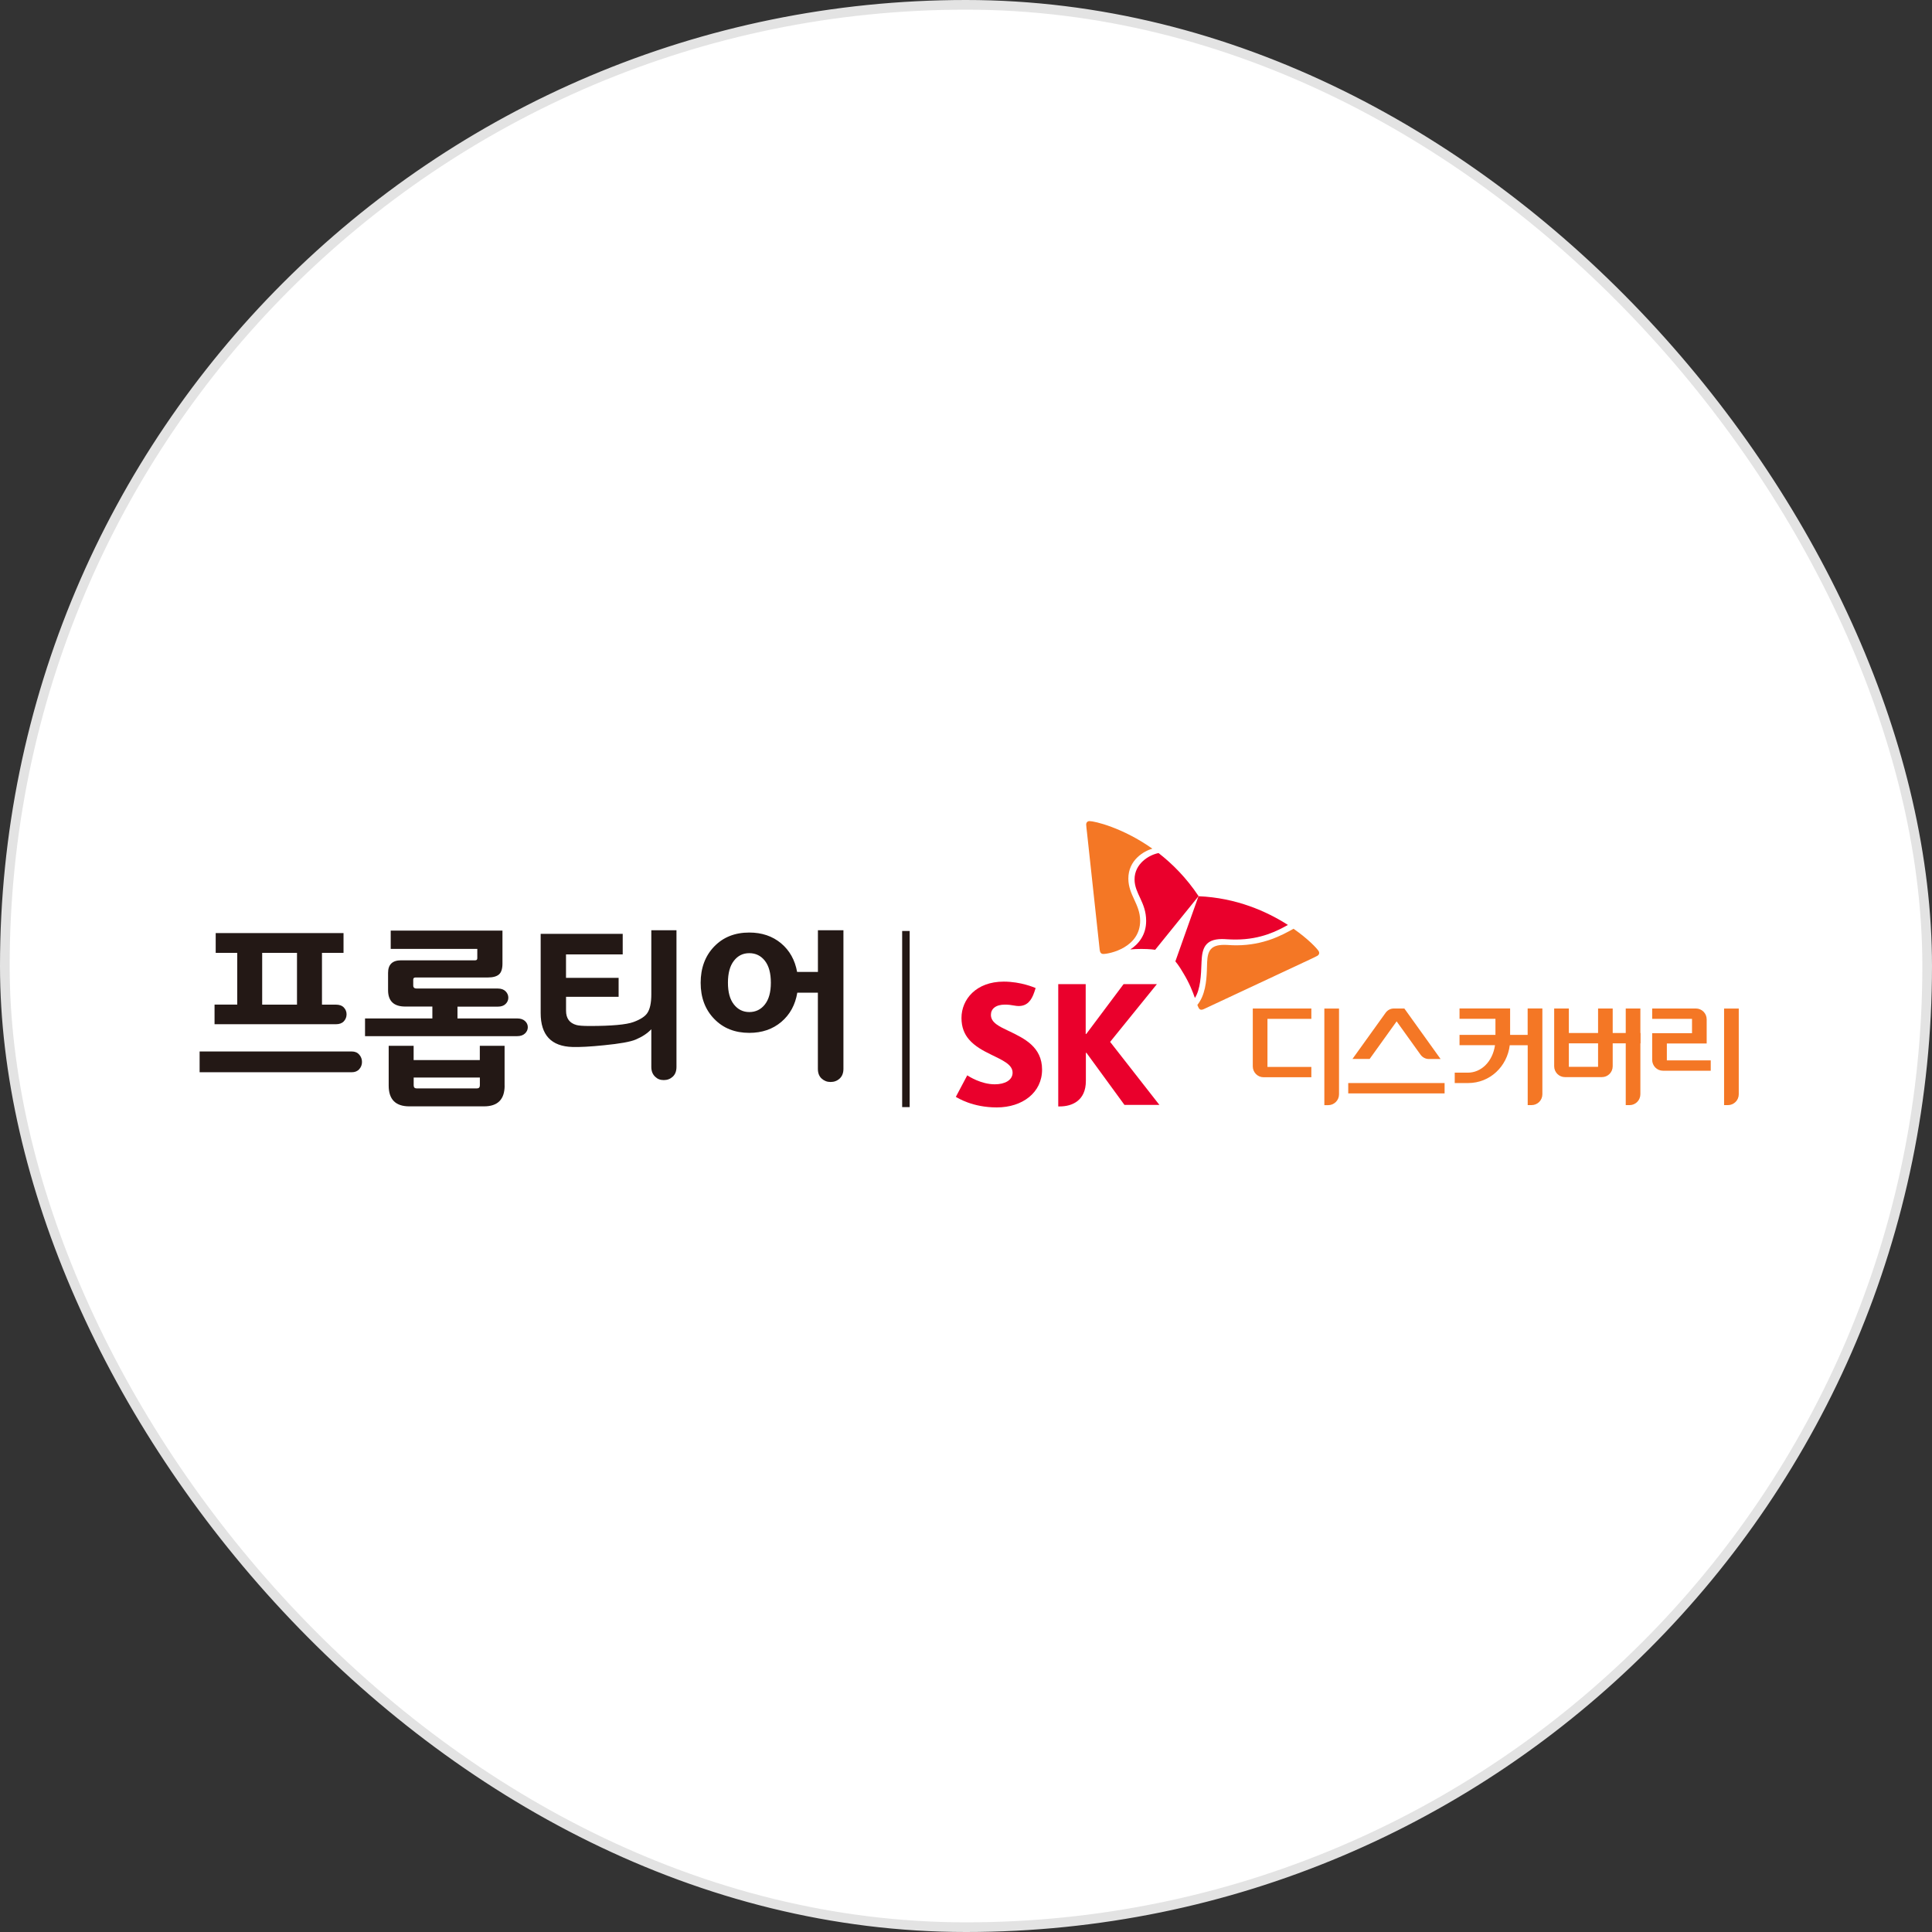 <svg width="200" height="200" viewBox="0 0 200 200" fill="none" xmlns="http://www.w3.org/2000/svg">
<rect x="0" y="0" width="200" height="200" fill="#333333" stroke="none"/>
<rect x="0.5" y="0.5" width="199" height="199" rx="99.5" fill="white"/>
<rect x="0.5" y="0.5" width="199" height="199" rx="99.5" stroke="#E3E3E3"/>
<g clip-path="url(#clip0_5560_35140)">
<path d="M104.486 106.758C103.436 106.261 102.579 105.866 102.579 105.058C102.579 104.442 103.067 103.997 104.034 103.997C104.39 103.997 104.682 104.038 104.978 104.093C105.133 104.121 105.302 104.144 105.444 104.144C106.287 104.144 106.762 103.638 107.081 102.674L107.209 102.283C107.072 102.228 105.694 101.617 103.902 101.617C101.042 101.617 99.532 103.464 99.532 105.379C99.532 106.344 99.833 107.047 100.303 107.598C100.909 108.31 101.776 108.77 102.583 109.165C103.76 109.748 104.823 110.18 104.823 111.043C104.823 111.811 104.034 112.247 102.985 112.247C101.548 112.247 100.289 111.42 100.129 111.319L98.948 113.547C99.158 113.666 100.677 114.64 103.186 114.64C105.854 114.64 107.875 113.097 107.875 110.727C107.875 108.356 106 107.493 104.486 106.753V106.758Z" fill="#EA002C"/>
<path d="M114.922 107.853L119.762 101.877H116.313L112.45 107.036H112.391V101.877H109.549V114.537H109.718C110.949 114.537 112.409 113.963 112.409 111.896V108.988H112.468L116.405 114.381H120.022L114.918 107.853H114.922Z" fill="#EA002C"/>
<path d="M119.926 88.311C118.927 88.504 117.445 89.418 117.449 91.035C117.449 92.505 118.644 93.392 118.649 95.321C118.658 96.768 117.86 97.747 117.007 98.284C117.349 98.252 117.732 98.234 118.147 98.234C119.023 98.234 119.552 98.316 119.584 98.321L124.077 92.767C122.827 90.888 121.372 89.427 119.931 88.307L119.926 88.311Z" fill="#EA002C"/>
<path d="M123.699 103.302C124.264 102.415 124.333 101.005 124.383 99.567C124.438 98.225 124.716 97.215 126.495 97.21C126.887 97.21 127.266 97.265 127.946 97.261C130.555 97.252 132.261 96.342 133.324 95.749C131.157 94.358 127.991 92.938 124.068 92.777C123.813 93.503 121.824 99.071 121.674 99.521C121.696 99.549 122.043 99.944 122.481 100.711C123.124 101.763 123.466 102.654 123.694 103.306L123.699 103.302Z" fill="#EA002C"/>
<path d="M114.215 98.754C113.987 98.754 113.873 98.602 113.841 98.335C113.814 98.074 112.692 87.724 112.523 86.162C112.5 85.933 112.441 85.514 112.441 85.363C112.441 85.124 112.6 85 112.783 85C113.316 85 116.218 85.68 119.292 87.853C118.407 88.105 116.801 89.033 116.806 90.958C116.815 92.662 118.024 93.595 118.028 95.304C118.038 98.083 114.867 98.754 114.211 98.754H114.215Z" fill="#F47725"/>
<path d="M123.954 104.041C124.004 104.17 124.05 104.28 124.095 104.353C124.164 104.478 124.26 104.528 124.369 104.528C124.442 104.528 124.529 104.505 124.624 104.459C124.862 104.353 134.24 99.953 135.65 99.3C135.855 99.199 136.243 99.025 136.37 98.947C136.503 98.869 136.562 98.758 136.562 98.648C136.562 98.584 136.544 98.519 136.507 98.46C136.329 98.17 135.421 97.201 133.907 96.144C132.703 96.815 130.824 97.844 128.027 97.858C127.339 97.858 127.188 97.812 126.718 97.812C125.35 97.817 125.012 98.405 124.962 99.608C124.953 99.838 124.948 100.141 124.935 100.476C124.894 101.556 124.761 103.04 123.945 104.037L123.954 104.041Z" fill="#F47725"/>
<path d="M178.477 104.4V114.401H178.878C179.494 114.401 179.996 113.896 179.996 113.28V104.405H178.477V104.4Z" fill="#F47725"/>
<path d="M172.552 109.766V108.02H176.675V105.521C176.675 104.901 176.174 104.4 175.562 104.4H171.033V105.471H175.157V106.954H171.033V109.715C171.033 110.335 171.53 110.841 172.146 110.841H177.095V109.77H172.547L172.552 109.766Z" fill="#F47725"/>
<path d="M168.296 104.4V114.401H168.698C169.313 114.401 169.811 113.896 169.811 113.275V104.4H168.296Z" fill="#F47725"/>
<path d="M165.432 104.4V110.437H162.407V104.4H160.888V110.381C160.888 111.002 161.39 111.502 162.001 111.502H165.833C166.444 111.502 166.946 111.002 166.946 110.381V104.4H165.427H165.432Z" fill="#F47725"/>
<path d="M169.815 106.936H162.019V108.006H169.815V106.936Z" fill="#F47725"/>
<path d="M159.666 104.399V113.279C159.666 113.899 159.164 114.4 158.548 114.4H158.147V108.203H156.29C156.021 110.394 154.251 112.117 151.975 112.117H150.593V111.042H151.948C153.325 111.042 154.511 109.921 154.762 108.198H151.09V107.128H154.808V105.465H151.09V104.395H156.327V107.128H158.142V104.395H159.661L159.666 104.399Z" fill="#F47725"/>
<path d="M144.581 105.733L147.058 109.187C147.263 109.467 147.578 109.623 147.902 109.628H149.129L145.379 104.4H144.284C143.96 104.4 143.646 104.557 143.44 104.841L140.006 109.623H141.785L144.581 105.728V105.733Z" fill="#F47725"/>
<path d="M149.544 112.117H139.568V113.188H149.544V112.117Z" fill="#F47725"/>
<path d="M137.096 104.4V114.405H137.497C138.113 114.405 138.615 113.905 138.615 113.285V104.405H137.096V104.4ZM131.207 110.441V104.405H129.688V110.391C129.688 111.011 130.19 111.516 130.801 111.516H135.75V110.446H131.207V110.441ZM135.75 104.4H129.688V105.471H135.75V104.4Z" fill="#F47725"/>
<path fill-rule="evenodd" clip-rule="evenodd" d="M93.392 114.607V96.375H94.168V114.607H93.392Z" fill="#231815"/>
<path d="M20.664 110.998V108.848H36.419C36.743 108.848 37.003 108.958 37.19 109.174C37.377 109.39 37.473 109.643 37.473 109.932C37.473 110.221 37.377 110.469 37.19 110.681C37.003 110.892 36.743 110.998 36.419 110.998H20.664ZM24.56 104.001V98.641H22.329V96.592H35.562V98.641H33.331V104.001H34.782C35.133 104.001 35.407 104.098 35.594 104.295C35.781 104.493 35.877 104.727 35.877 105.003C35.877 105.278 35.781 105.517 35.594 105.724C35.407 105.926 35.133 106.027 34.782 106.027H22.21V103.997H24.56V104.001ZM27.141 98.641V104.001H30.745V98.641H27.141Z" fill="#231815"/>
<path d="M44.758 105.42V104.198H41.957C40.771 104.198 40.173 103.633 40.173 102.503V100.711C40.173 99.843 40.625 99.411 41.524 99.411H49.196C49.337 99.411 49.41 99.338 49.41 99.195V98.231H40.447V96.338H52.015V99.746C52.015 100.284 51.897 100.661 51.655 100.872C51.413 101.083 51.025 101.189 50.492 101.189H43.015C42.86 101.189 42.778 101.262 42.778 101.405V102.016C42.778 102.227 42.897 102.333 43.129 102.333H51.545C51.883 102.333 52.147 102.429 52.339 102.617C52.526 102.81 52.622 103.031 52.622 103.279C52.622 103.527 52.526 103.748 52.339 103.931C52.152 104.115 51.887 104.207 51.545 104.207H47.358V105.429H53.543C53.881 105.429 54.15 105.516 54.346 105.695C54.542 105.874 54.638 106.086 54.638 106.334C54.638 106.582 54.542 106.802 54.346 106.986C54.15 107.17 53.881 107.262 53.543 107.262H37.788V105.429H44.758V105.42ZM52.239 112.379C52.239 113.812 51.527 114.529 50.104 114.529H42.372C40.949 114.529 40.237 113.812 40.237 112.379V108.259H42.819V109.738H49.67V108.259H52.234V112.379H52.239ZM49.36 112.673C49.57 112.673 49.675 112.567 49.675 112.356V111.548H42.824V112.356C42.824 112.567 42.929 112.673 43.138 112.673H49.365H49.36Z" fill="#231815"/>
<path d="M64.039 101.221V103.192H58.597V104.63C58.597 105.42 58.958 105.911 59.674 106.109C59.897 106.173 60.344 106.21 61.024 106.21C63.319 106.21 64.842 106.072 65.585 105.797C66.293 105.535 66.758 105.232 66.995 104.892C67.282 104.483 67.424 103.835 67.424 102.939V96.297H70.028V110.45C70.028 110.882 69.901 111.217 69.645 111.456C69.39 111.69 69.08 111.81 68.715 111.81C68.35 111.81 68.067 111.7 67.834 111.474C67.561 111.226 67.424 110.882 67.424 110.45V106.545C67.031 106.963 66.498 107.322 65.818 107.611C65.257 107.85 64.162 108.043 62.529 108.204C61.106 108.351 60.016 108.406 59.259 108.383C57.065 108.319 55.97 107.147 55.97 104.873V96.674H64.463V98.8H58.593V101.226H64.035L64.039 101.221Z" fill="#231815"/>
<path d="M82.536 102.76C82.326 104.023 81.774 105.03 80.88 105.787C79.986 106.545 78.882 106.922 77.564 106.922C76.077 106.922 74.863 106.44 73.933 105.475C72.998 104.51 72.532 103.266 72.532 101.74C72.532 100.215 72.998 98.952 73.933 97.983C74.868 97.013 76.077 96.536 77.564 96.536C78.868 96.536 79.963 96.908 80.853 97.647C81.742 98.392 82.294 99.379 82.517 100.615H84.671V96.297H87.312V110.648C87.312 111.079 87.179 111.415 86.919 111.654C86.659 111.892 86.345 112.007 85.98 112.007C85.615 112.007 85.318 111.888 85.058 111.654C84.798 111.419 84.666 111.084 84.666 110.648V102.765H82.531L82.536 102.76ZM79.799 101.731C79.799 100.744 79.594 99.99 79.183 99.462C78.773 98.938 78.234 98.672 77.568 98.672C76.902 98.672 76.382 98.934 75.972 99.462C75.561 99.99 75.356 100.744 75.356 101.731C75.356 102.719 75.561 103.454 75.972 103.978C76.382 104.501 76.916 104.768 77.568 104.768C78.221 104.768 78.773 104.506 79.183 103.978C79.594 103.454 79.799 102.705 79.799 101.731Z" fill="#231815"/>
</g>
<defs>
<clipPath id="clip0_5560_35140">
<rect width="159.332" height="29.643" fill="white" transform="translate(20.664 85)"/>
</clipPath>
</defs>
</svg>
